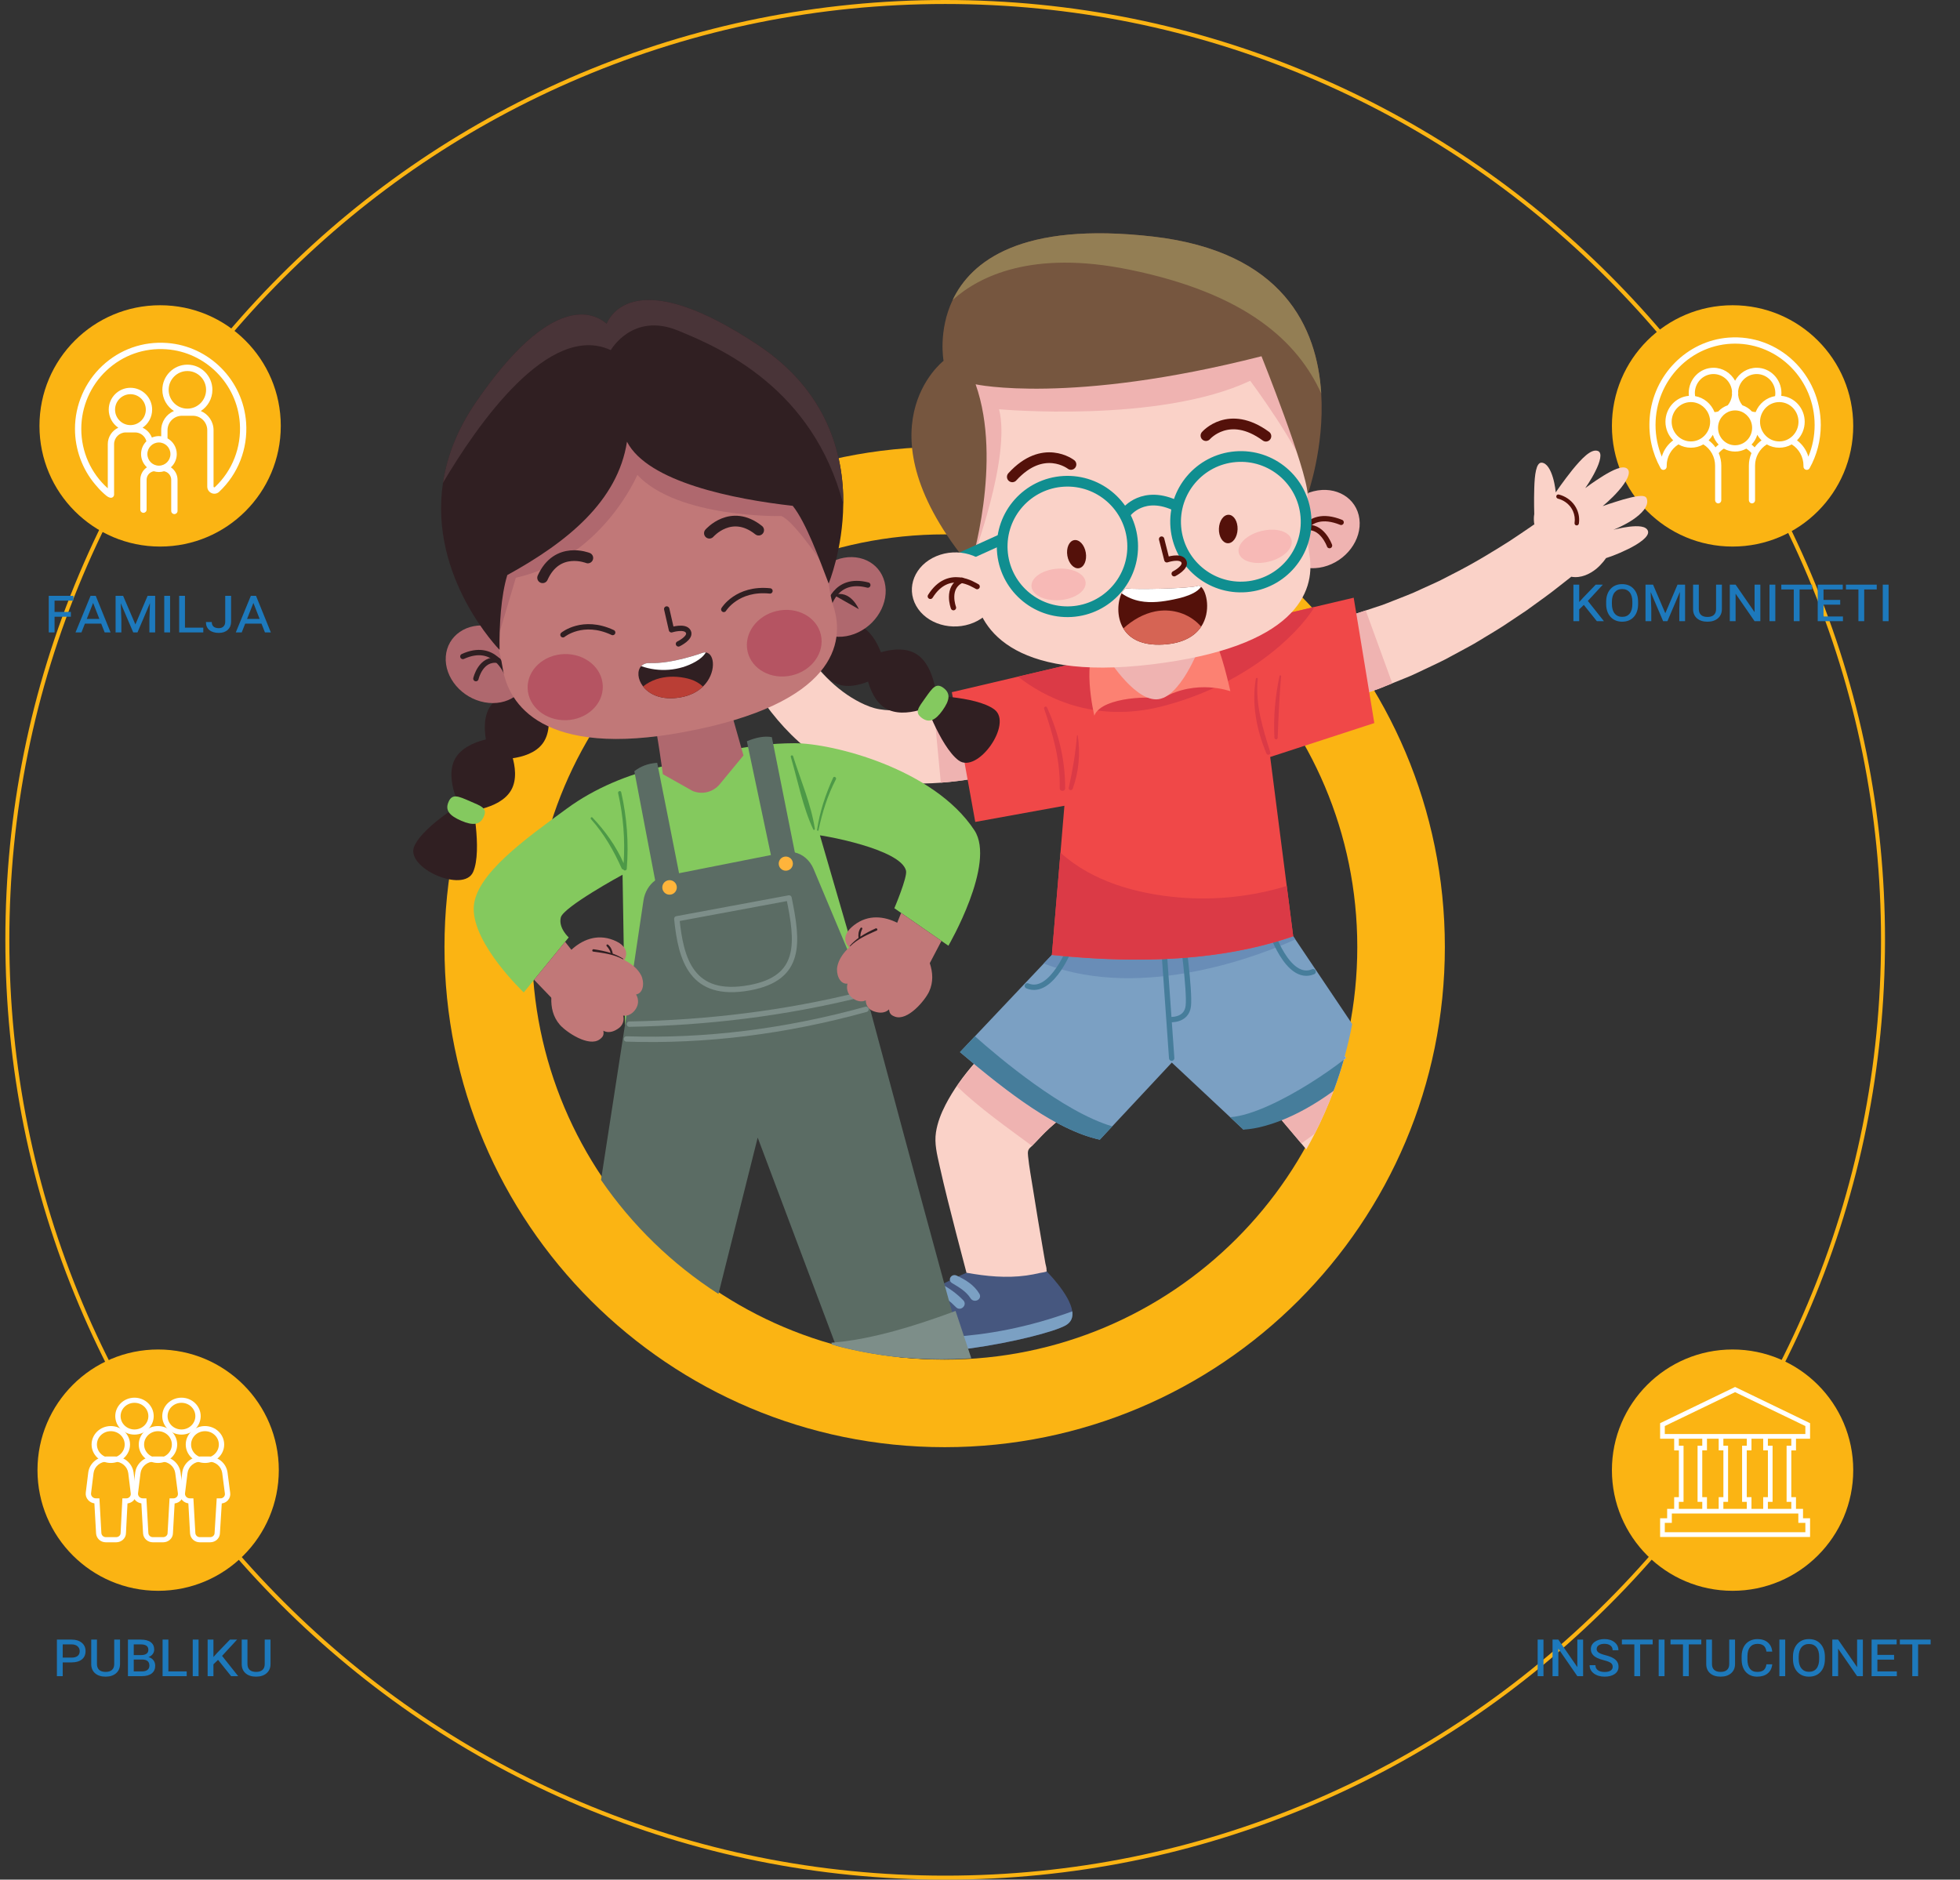 <svg xmlns="http://www.w3.org/2000/svg" width="366" height="351" viewBox="0 0 366 351" fill="none"><rect x="0" y="0" width="366" height="351" fill="#333333" stroke="none"/><path d="M176.499 351C152.806 351 129.824 346.361 108.185 337.207C87.286 328.368 68.519 315.713 52.4 299.597C36.282 283.481 23.63 264.711 14.79 243.812C5.639 222.176 1 199.191 1 175.499C1 151.806 5.639 128.824 14.79 107.185C23.63 86.286 36.285 67.519 52.4 51.4C68.516 35.282 87.286 22.63 108.185 13.79C129.824 4.639 152.806 0 176.499 0C200.191 0 223.173 4.639 244.812 13.793C265.711 22.632 284.478 35.288 300.597 51.403C316.715 67.522 329.368 86.289 338.207 107.188C347.358 128.824 351.997 151.809 351.997 175.501C351.997 199.194 347.358 222.176 338.207 243.815C329.368 264.714 316.713 283.481 300.597 299.6C284.478 315.718 265.711 328.37 244.812 337.21C223.176 346.358 200.191 351 176.499 351ZM176.499 0.745C152.907 0.745 130.021 5.367 108.477 14.478C87.668 23.279 68.978 35.88 52.929 51.929C36.88 67.978 24.279 86.668 15.478 107.477C6.367 129.023 1.745 151.907 1.745 175.499C1.745 199.09 6.367 221.977 15.478 243.52C24.279 264.33 36.88 283.019 52.929 299.068C68.978 315.117 87.668 327.718 108.477 336.519C130.021 345.633 152.907 350.252 176.499 350.252C200.09 350.252 222.977 345.63 244.52 336.519C265.33 327.718 284.019 315.117 300.068 299.068C316.117 283.019 328.718 264.33 337.519 243.52C346.633 221.977 351.252 199.09 351.252 175.499C351.252 151.907 346.633 129.021 337.519 107.477C328.718 86.668 316.117 67.978 300.068 51.929C284.019 35.88 265.33 23.279 244.52 14.478C222.977 5.367 200.09 0.745 176.499 0.745Z" fill="#FBB413"></path><path d="M176.401 83.438C124.819 83.438 83 125.257 83 176.842C83 228.427 124.819 270.243 176.401 270.243C227.986 270.243 269.805 228.427 269.805 176.842C269.805 125.257 227.986 83.438 176.401 83.438ZM176.401 253.893C133.849 253.893 99.35 219.394 99.35 176.842C99.35 134.286 133.849 99.79 176.401 99.79C218.956 99.79 253.452 134.286 253.452 176.842C253.452 219.394 218.956 253.893 176.401 253.893Z" fill="#FBB413"></path><path d="M29.9 102.063C42.344 102.063 52.431 91.975 52.431 79.531C52.431 67.088 42.344 57 29.9 57C17.456 57 7.369 67.088 7.369 79.531C7.369 91.975 17.456 102.063 29.9 102.063Z" fill="#FBB413"></path><path d="M323.531 102.063C335.975 102.063 346.063 91.975 346.063 79.531C346.063 67.088 335.975 57 323.531 57C311.088 57 301 67.088 301 79.531C301 91.975 311.088 102.063 323.531 102.063Z" fill="#FBB413"></path><path d="M29.531 297.063C41.975 297.063 52.063 286.975 52.063 274.531C52.063 262.088 41.975 252 29.531 252C17.088 252 7 262.088 7 274.531C7 286.975 17.088 297.063 29.531 297.063Z" fill="#FBB413"></path><path d="M323.531 297.063C335.975 297.063 346.063 286.975 346.063 274.531C346.063 262.088 335.975 252 323.531 252C311.088 252 301 262.088 301 274.531C301 286.975 311.088 297.063 323.531 297.063Z" fill="#FBB413"></path><g clip-path="url(#clip0_558_99)"><path d="M323.998 258.999L323.806 259.095L310.247 265.644L310 265.767V266.041V268.225V268.663H310.439H312.627V270.409V270.847H313.067H313.506V279.58H313.063H312.624V280.019V281.764H311.749H311.314V282.203V283.514H310.439H310V283.952V286.571V287.009H310.439H337.564H338.003V286.571V283.952V283.514H337.564H336.686V282.203V281.764H336.247H335.373V280.019V279.58H334.937H334.498V270.847H334.937H335.376V270.409V268.663H337.564H338.003V268.225V266.041V265.767L337.756 265.644L324.194 259.095L323.998 258.999ZM323.998 259.968L337.122 266.298V267.783H310.875V266.298L323.998 259.968ZM313.499 268.66H317.872V269.971H317.433H316.994V270.409V280.015V280.453H317.433H317.872V281.764H313.499V280.453H313.938H314.377V280.015V270.409V269.971H313.938H313.499V268.66ZM318.75 268.66H320.939V270.406V270.844H321.378H321.817V279.577H321.378H320.939V280.015V281.761H318.75V280.015V279.577H318.311H317.872V270.844H318.311H318.75V270.406V268.66ZM321.813 268.66H326.187V269.971H325.748H325.309V270.409V280.015V280.453H325.748H326.187V281.764H321.813V280.453H322.252H322.691V280.015V270.409V269.971H322.252H321.813V268.66ZM327.061 268.66H329.25V270.406V270.844H329.689H330.128V279.577H329.689H329.25V280.015V281.761H327.061V280.015V279.577H326.622H326.183V270.844H326.622H327.061V270.406V268.66ZM330.124 268.66H334.498V269.971H334.059H333.62V270.409V280.015V280.453H334.059H334.498V281.764H330.124V280.453H330.564H331.003V280.015V270.409V269.971H330.564H330.124V268.66ZM312.188 282.631H335.812V283.942V284.38H336.251H337.125V286.126H310.875V284.38H311.749H312.188V283.942V282.631Z" fill="white"></path></g><path d="M251.11 197.233L251.346 197.568C251.208 197.68 251.066 197.79 250.922 197.903C250.399 199.746 249.807 201.563 249.151 203.345C249.108 203.466 249.064 203.588 249.015 203.709V203.712C247.996 206.453 246.823 209.116 245.508 211.699C245.003 212.69 244.477 213.669 243.928 214.637L242.995 213.524L242.961 213.481L239.338 209.192L238.839 208.605L237.001 206.43L234.979 204.035L247.892 192.695L251.11 197.233Z" fill="#FAD2C8"></path><path d="M251.11 197.233L251.346 197.568C251.208 197.68 251.066 197.79 250.922 197.903C250.399 199.746 249.807 201.563 249.151 203.345C249.108 203.466 249.064 203.588 249.015 203.709V203.712C247.996 206.453 246.823 209.116 245.508 211.699C244.679 212.32 243.842 212.929 242.995 213.525L242.961 213.481L239.338 209.192L238.839 208.605L237.001 206.43L234.979 204.035L247.892 192.695L251.11 197.233Z" fill="#EFB3B1"></path><path d="M198.981 247.506C194.625 249.933 167.877 255.421 164.618 250.568C164.306 250.1 164.182 249.606 164.231 249.083C164.433 246.669 168.919 243.615 173.353 241.183C177.79 238.748 182.175 236.928 182.175 236.928L195.246 237.214C195.246 237.214 199.793 241.651 200.229 244.883C200.385 245.949 200.067 246.897 198.981 247.506Z" fill="#46577F"></path><path d="M198.981 247.506C194.625 249.933 167.877 255.421 164.618 250.568C164.306 250.1 164.182 249.606 164.231 249.083C169.691 249.982 183.336 251.059 200.232 244.88C200.385 245.949 200.067 246.897 198.981 247.506Z" fill="#7BA0C3"></path><path d="M182.869 241.57C181.889 239.947 180.306 238.965 178.628 238.196C177.672 237.757 176.831 239.031 177.796 239.612C179.084 240.389 180.402 241.128 181.231 242.431C181.889 243.462 183.51 242.63 182.869 241.57Z" fill="#7BA0C3"></path><path d="M179.859 242.792C178.637 241.556 177.282 240.542 175.734 239.762C174.717 239.248 173.824 240.689 174.85 241.27C176.199 242.038 177.418 242.968 178.501 244.089C179.376 244.99 180.74 243.685 179.859 242.792Z" fill="#7BA0C3"></path><path d="M177.077 244.511C175.846 243.237 174.304 241.778 172.614 241.2C171.976 240.981 171.487 241.824 171.964 242.304C173.177 243.526 174.619 244.459 175.809 245.727C176.615 246.582 177.894 245.357 177.077 244.511Z" fill="#7BA0C3"></path><path d="M180.474 237.668C184.157 238.332 187.903 238.702 191.63 238.188C192.508 238.066 193.38 237.902 194.241 237.697C194.426 237.653 195.342 237.555 195.463 237.382C195.489 237.344 195.42 237.2 195.423 237.156C195.463 236.787 195.272 236.29 195.212 235.923C195.067 235.085 194.923 234.248 194.778 233.407C194.117 229.568 193.476 225.726 192.869 221.878C192.56 219.905 192.179 217.915 191.979 215.928C191.945 215.578 191.898 215.162 192.014 214.821C192.135 214.457 192.511 214.18 192.69 214.007C193.819 212.912 194.83 211.707 196.003 210.644C197.303 209.463 198.661 208.334 200.082 207.297C196.246 202.207 192.404 197.088 188.868 191.785C184.134 195.872 179.474 200.687 176.568 206.291C175.731 207.909 175.049 209.648 174.775 211.456C174.457 213.539 174.98 215.575 175.427 217.597C176.381 221.89 177.478 226.148 178.573 230.406C179.194 232.829 179.827 235.253 180.474 237.668Z" fill="#FAD2C8"></path><path d="M178.668 202.848C183.004 206.987 187.912 210.434 192.713 213.984L192.733 213.958C192.733 213.958 193.036 213.594 193.606 212.984C194.172 212.375 195.035 211.514 196.003 210.644C196.959 209.772 198.005 208.906 198.791 208.282C199.585 207.655 200.079 207.297 200.079 207.297C200.079 207.297 197.199 203.478 194.391 199.601C192.985 197.666 191.595 195.716 190.564 194.249C189.53 192.781 188.868 191.785 188.868 191.785C188.868 191.785 188.68 191.946 188.357 192.227C188.045 192.501 187.609 192.891 187.097 193.37C186.072 194.324 184.746 195.624 183.478 196.987C182.207 198.345 181 199.772 180.136 200.884C179.269 201.993 178.735 202.773 178.735 202.773L178.668 202.848Z" fill="#EFB3B1"></path><path d="M149.603 117.925C149.603 117.925 150.605 115.822 151.515 113.76C152.408 111.686 153.217 109.632 152.316 109.294C151.426 108.945 150.247 109.829 149.329 110.84C148.407 111.848 147.74 112.986 147.74 112.986C147.74 112.986 147.356 110.591 146.821 108.179C146.264 105.764 145.571 103.341 144.274 103.214C143.384 103.112 143.046 104.791 143.037 106.561C143.014 108.324 143.317 110.117 143.317 110.117C143.317 110.117 142.445 108.419 141.414 106.743C140.365 105.074 139.169 103.422 138.147 103.667C137.113 103.933 137.251 105.978 137.757 107.905C138.251 109.84 139.091 111.648 139.091 111.648C139.091 111.648 137.757 110.279 136.324 108.942C134.886 107.622 133.329 106.284 132.693 106.79C131.552 107.72 132.208 109.777 133.207 111.504C134.204 113.24 135.535 114.653 135.535 114.653C135.535 114.653 134.435 113.691 133.181 112.856C131.933 112.024 130.518 111.308 129.825 112.027C129.129 112.752 130.261 114.826 131.645 116.628C133.02 118.44 134.643 119.965 134.643 119.965C134.643 119.965 134.834 121.187 135.524 122.553C136.211 123.913 137.428 125.416 139.265 125.846C141.105 126.282 143.511 125.078 145.521 123.388C147.535 121.695 149.228 119.563 149.603 117.925Z" fill="#FAD2C8"></path><path d="M147.078 113.11C145.963 112.905 144.75 113.09 143.742 113.668C143.479 113.818 143.234 113.994 143.008 114.19C142.364 114.754 141.876 115.499 141.645 116.337C141.587 116.545 141.708 116.764 141.914 116.828C142.119 116.888 142.332 116.767 142.393 116.559C142.587 115.866 142.985 115.239 143.52 114.765C143.705 114.598 143.91 114.45 144.126 114.326C144.955 113.841 145.981 113.67 146.911 113.835C147.116 113.873 147.324 113.737 147.37 113.538C147.414 113.338 147.286 113.148 147.078 113.11Z" fill="#54110A"></path><path d="M181.704 130.624C182.926 134.674 184.151 138.721 185.373 142.77C185.546 143.342 185.72 143.914 185.893 144.489C178.151 146.422 169.858 146.996 162.001 145.359C152.226 143.319 144.779 135.185 139.9 126.932C139.762 126.698 139.23 126.011 139.343 125.803C139.452 125.606 139.938 125.413 140.123 125.288C141.241 124.555 142.358 123.818 143.476 123.084C145.276 121.9 147.09 120.739 148.898 119.569C151.715 123.948 155.259 128.209 159.869 130.771C160.95 131.372 162.108 131.915 163.304 132.241C164.52 132.574 165.829 132.634 167.082 132.683C169.578 132.782 172.097 132.64 174.57 132.288C176.999 131.947 179.365 131.375 181.704 130.624Z" fill="#FAD2C8"></path><path d="M181.704 130.624L185.893 144.489C185.893 144.489 185.246 144.651 184.278 144.894C183.311 145.116 182.025 145.393 180.751 145.584C178.201 145.997 175.682 146.153 175.682 146.153L174.376 132.322C174.376 132.322 176.285 132.068 178.125 131.641C179.05 131.438 179.945 131.178 180.61 130.979C181.265 130.765 181.704 130.624 181.704 130.624Z" fill="#EFB3B1"></path><path d="M286.498 96.009C286.498 96.009 286.42 93.551 286.501 91.139C286.57 88.701 286.845 86.367 287.856 86.396C288.884 86.436 289.574 87.806 289.985 89.186C290.401 90.573 290.507 91.945 290.507 91.945C290.507 91.945 290.88 91.413 291.446 90.611C292.007 89.802 292.813 88.773 293.624 87.733C295.311 85.685 297.108 83.724 298.391 84.218C299.263 84.539 298.778 86.272 297.943 87.933C297.541 88.767 297.056 89.571 296.675 90.166C296.293 90.764 296.022 91.153 296.022 91.153C296.022 91.153 296.418 90.847 297.039 90.408C297.665 89.975 298.5 89.397 299.376 88.857C301.138 87.782 303.041 86.818 303.87 87.531C304.705 88.268 303.605 90.093 302.241 91.645C301.562 92.424 300.829 93.15 300.251 93.664C299.679 94.184 299.283 94.513 299.283 94.513C299.283 94.513 299.751 94.351 300.456 94.106C301.169 93.872 302.123 93.566 303.093 93.277C305.043 92.737 307.103 92.234 307.458 93.008C307.77 93.704 307.539 94.441 307.016 95.16C306.49 95.865 305.679 96.532 304.829 97.101C303.974 97.656 303.085 98.118 302.414 98.439C301.741 98.759 301.273 98.924 301.273 98.924C301.273 98.924 301.637 98.829 302.192 98.716C302.741 98.592 303.483 98.444 304.249 98.352C305.783 98.179 307.412 98.182 307.732 99.167C308.05 100.157 306.095 101.515 304.049 102.52C303.024 103.02 301.998 103.468 301.213 103.76C300.424 104.051 299.896 104.222 299.896 104.222C299.896 104.222 299.231 105.256 298.084 106.224C296.917 107.159 295.265 108.026 293.411 107.7C291.53 107.344 289.638 105.29 288.301 102.902C286.975 100.513 286.169 97.797 286.498 96.009Z" fill="#FAD2C8"></path><path d="M291.082 92.347C292.252 92.638 293.309 93.337 294.011 94.331C294.193 94.588 294.349 94.862 294.476 95.151C294.84 95.972 294.965 96.876 294.829 97.769C294.794 97.991 294.586 98.144 294.364 98.112C294.141 98.081 293.991 97.873 294.026 97.653C294.139 96.916 294.035 96.151 293.737 95.469C293.633 95.229 293.506 95.001 293.359 94.787C292.787 93.964 291.885 93.358 290.923 93.118C290.71 93.066 290.571 92.849 290.617 92.635C290.658 92.422 290.869 92.295 291.082 92.347Z" fill="#54110A"></path><path d="M246.941 116.264L250.809 130.855C250.809 130.855 253.123 130.084 255.44 129.309C256.017 129.116 256.592 128.919 257.135 128.737C257.675 128.556 258.158 128.336 258.582 128.171C259.423 127.83 259.986 127.602 259.986 127.602C259.986 127.602 260.561 127.368 261.569 126.961C262.072 126.756 262.681 126.507 263.38 126.221C264.077 125.93 264.833 125.546 265.671 125.156C267.332 124.344 269.322 123.492 271.321 122.356C272.332 121.811 273.375 121.244 274.435 120.67C275.501 120.106 276.521 119.436 277.569 118.818C278.606 118.18 279.666 117.573 280.666 116.917C281.66 116.256 282.639 115.603 283.586 114.973C284.06 114.658 284.525 114.346 284.979 114.043C285.421 113.722 285.854 113.41 286.276 113.107C287.116 112.498 287.911 111.92 288.644 111.388C290.112 110.325 291.27 109.361 292.111 108.722C292.94 108.072 293.413 107.7 293.413 107.7L286.504 97.91C286.504 97.91 286.053 98.242 285.239 98.785C284.424 99.328 283.28 100.134 281.873 101.047C279.043 102.838 275.244 105.192 271.275 107.185C270.284 107.685 269.314 108.225 268.323 108.682C267.332 109.132 266.356 109.577 265.414 110.008C263.548 110.915 261.725 111.55 260.197 112.171C259.429 112.469 258.733 112.766 258.1 112.986C257.464 113.194 256.91 113.376 256.456 113.526C255.546 113.826 255.026 113.997 255.026 113.997C255.026 113.997 254.527 114.161 253.776 114.41C253.397 114.525 252.967 114.693 252.49 114.817C252.014 114.941 251.505 115.071 250.997 115.204C248.969 115.736 246.941 116.264 246.941 116.264Z" fill="#FAD2C8"></path><path d="M246.941 116.264L250.809 130.855C250.809 130.855 253.123 130.084 255.44 129.309C256.017 129.116 256.592 128.919 257.135 128.738C257.675 128.556 258.158 128.336 258.582 128.171C259.423 127.83 259.986 127.602 259.986 127.602L255.029 113.997C255.029 113.997 254.53 114.161 253.779 114.41C253.4 114.525 252.97 114.693 252.493 114.817C252.017 114.941 251.508 115.071 251 115.204C248.969 115.736 246.941 116.264 246.941 116.264Z" fill="#EFB3B1"></path><path d="M252.502 191.224C252.118 193.258 251.653 195.263 251.109 197.233L251.346 197.568C251.208 197.68 251.066 197.79 250.922 197.903C250.399 199.746 249.807 201.563 249.151 203.345C246.051 205.373 242.597 207.109 238.839 208.605C236.713 209.454 234.488 210.223 232.177 210.925H232.174L218.817 198.423L207.696 210.33L205.374 212.82C205.25 212.794 205.125 212.765 204.998 212.733C204.874 212.704 204.75 212.675 204.623 212.641C203.987 212.479 203.343 212.285 202.696 212.063C202.575 212.022 202.456 211.979 202.338 211.936C202.179 211.878 202.017 211.82 201.855 211.757C201.691 211.696 201.523 211.63 201.359 211.563C200.241 211.118 199.108 210.592 197.959 209.995C197.849 209.937 197.739 209.879 197.627 209.818C197.485 209.743 197.343 209.668 197.199 209.59V209.587C196.751 209.345 196.301 209.09 195.847 208.828C195.59 208.677 195.333 208.524 195.073 208.368C194.911 208.27 194.749 208.172 194.588 208.071C193.392 207.334 192.184 206.534 190.965 205.682C190.775 205.546 190.581 205.41 190.388 205.275C188.966 204.264 187.531 203.186 186.084 202.054C185.8 201.834 185.517 201.612 185.237 201.389C184.986 201.19 184.735 200.991 184.483 200.788C184.267 200.615 184.047 200.439 183.828 200.26C183.521 200.011 183.215 199.763 182.906 199.509C182.58 199.243 182.253 198.974 181.927 198.703C181.907 198.688 181.889 198.674 181.869 198.657C181.002 197.94 180.133 197.21 179.261 196.47L182.057 193.512L194.905 179.924L196.425 178.327L199.308 178.104L217.318 176.709L221.021 176.423L237.856 175.12H237.859L241.487 174.84L241.886 175.426L252.502 191.224Z" fill="#7BA0C3"></path><path d="M241.886 175.426C236.395 177.925 213.739 187.223 194.905 179.921L196.425 178.324L241.487 174.837L241.886 175.426Z" fill="#698DB7"></path><path d="M217.185 174.84L218.794 197.599" stroke="#467D9B" stroke-miterlimit="10" stroke-linecap="round" stroke-linejoin="round"></path><path d="M218.396 190.392C218.396 190.392 221.591 190.704 221.9 187.83C222.212 184.956 220.736 174.236 220.736 174.236" stroke="#467D9B" stroke-miterlimit="10" stroke-linecap="round" stroke-linejoin="round"></path><path d="M237.204 173.381C237.204 173.381 240.398 183.48 245.211 181.458" stroke="#467D9B" stroke-miterlimit="10" stroke-linecap="round" stroke-linejoin="round"></path><path d="M200.079 176.102C200.154 176.414 196.425 186.045 191.844 184.104" stroke="#467D9B" stroke-miterlimit="10" stroke-linecap="round" stroke-linejoin="round"></path><path d="M240.28 165.446L241.485 174.837C228.535 179.312 213.266 180.08 196.422 178.324L198.028 159.227L198.762 150.466L182.115 153.487L177.741 129.257L190.105 126.351L245.474 113.335L252.782 111.614L256.633 135.023L237.189 141.358L240.28 165.446Z" fill="#F04848"></path><path d="M245.474 113.338C242.059 118.902 232.203 127.966 217.125 131.869C204.051 135.254 194.599 129.887 190.105 126.354L245.474 113.338Z" fill="#DB3A46"></path><path d="M215.926 130.598C216.333 129.985 205.761 129.907 204.348 133.639C204.348 133.639 201.645 122.302 205.478 119.814C209.311 117.327 212.324 121.213 212.324 121.213L215.926 130.598Z" fill="#FC8172"></path><path d="M217.185 130.329C217.185 130.329 218.335 118.962 219.04 118.647C219.748 118.333 225.103 117.55 226.53 119.176C227.957 120.802 229.748 129.081 229.748 129.081C229.748 129.081 223.468 126.744 217.185 130.329Z" fill="#FC8172"></path><path d="M206.408 122.166C206.408 122.166 211.478 130.656 215.926 130.598C220.375 130.54 223.988 120.788 223.988 120.788L206.408 122.166Z" fill="#EFB3B1"></path><path d="M253.848 96.902C254.356 100.802 251.349 104.811 247.132 105.857C242.914 106.902 239.087 104.589 238.579 100.689C238.07 96.789 241.077 92.78 245.295 91.734C249.512 90.689 253.34 93.002 253.848 96.902Z" fill="#EFB3B1"></path><path d="M241.938 102.09C242.215 101.553 243.408 94.712 250.434 97.54" stroke="#54110A" stroke-miterlimit="10" stroke-linecap="round" stroke-linejoin="round"></path><path d="M248.267 101.885C248.267 101.885 246.849 97.87 243.634 98.583" stroke="#54110A" stroke-miterlimit="10" stroke-linecap="round" stroke-linejoin="round"></path><path d="M244.934 79.047C242.525 58.931 223.543 44.84 203.285 48.8C186.245 52.131 174.102 67.764 175.063 85.099C175.349 90.246 176.713 95.044 178.911 99.302C180.639 102.653 181.531 106.348 181.901 110.1C182.571 116.88 188.461 127.259 214.993 124.075C241.987 120.837 245.586 110.556 244.547 103.809C243.827 99.144 243.697 94.4 244.575 89.761C245.231 86.318 245.373 82.716 244.934 79.047Z" fill="#FAD2C8"></path><path d="M181.572 104.499C181.572 104.499 188.851 85.336 186.557 76.422C186.557 76.422 216.411 79.134 233.457 71.104C233.457 71.104 242.617 83.383 244.578 89.764C244.578 89.764 246.967 62.886 237.313 59.061C227.657 55.236 186.514 57.541 183.66 61.935C180.8 66.332 174.289 95.192 181.572 104.499Z" fill="#EFB3B1"></path><path d="M244.194 92.323C243.865 87.216 235.566 66.525 235.566 66.525C199.773 75.642 182.184 71.765 182.184 71.765C187.308 86.26 181.213 105.787 181.213 105.787C159.809 79.986 176.196 67.38 176.196 67.38C176.196 67.38 175.15 61.776 177.9 56.005C181.329 48.803 190.653 41.351 215.279 44.176C239.624 46.972 245.965 61.196 246.716 73.466C247.346 83.554 244.194 92.323 244.194 92.323Z" fill="#76563F"></path><path d="M246.719 73.466C242.354 63.908 232.9 54.849 210.888 50.352C192.768 46.648 182.883 51.553 177.903 56.005C181.332 48.803 190.656 41.351 215.282 44.176C239.627 46.972 245.968 61.199 246.719 73.466Z" fill="#937E54"></path><path d="M202.754 103.19C202.999 104.638 202.43 105.943 201.48 106.105C200.53 106.267 199.559 105.224 199.313 103.777C199.068 102.33 199.637 101.024 200.587 100.862C201.538 100.7 202.505 101.743 202.754 103.19Z" fill="#54110A"></path><path d="M231.1 98.843C231.051 100.31 230.233 101.475 229.269 101.443C228.307 101.411 227.564 100.195 227.613 98.728C227.662 97.26 228.48 96.096 229.445 96.128C230.407 96.159 231.149 97.376 231.1 98.843Z" fill="#54110A"></path><path d="M225.193 81.344C225.193 81.344 229.456 76.375 236.389 81.451" stroke="#54110A" stroke-width="2" stroke-miterlimit="10" stroke-linecap="round" stroke-linejoin="round"></path><path d="M199.987 86.725C199.987 86.725 194.822 82.698 189.033 89.045" stroke="#54110A" stroke-width="2" stroke-miterlimit="10" stroke-linecap="round" stroke-linejoin="round"></path><path d="M224.3 117.022C223.15 118.747 220.981 120.142 217.22 120.361C213.133 120.604 210.877 119.206 209.767 117.349C208.424 115.124 208.722 112.253 209.45 110.797C209.747 110.179 210.131 109.818 210.495 109.879C212.055 110.141 222.414 109.896 223.644 109.405C223.855 109.321 224.078 109.39 224.291 109.584C225.337 110.482 226.181 114.191 224.3 117.022Z" fill="#54110A"></path><path d="M224.3 117.021C223.15 118.746 220.981 120.141 217.22 120.36C213.133 120.603 210.877 119.205 209.767 117.348C211.512 115.768 213.549 114.603 215.732 114.173C218.445 113.644 221.391 114.309 223.575 116.279C223.826 116.507 224.072 116.755 224.3 117.021Z" fill="#D66454"></path><path d="M224.289 109.58C223.922 110.086 223.399 110.461 222.87 110.741C221.703 111.359 220.426 111.68 219.153 111.94C217.093 112.365 214.973 112.645 212.896 112.255C211.685 112.024 210.487 111.539 209.447 110.793C209.744 110.175 210.128 109.814 210.492 109.875C212.052 110.138 222.411 109.892 223.641 109.401C223.855 109.32 224.078 109.387 224.289 109.58Z" fill="white"></path><path d="M232.71 109.577C239.418 109.024 244.408 103.138 243.855 96.43C243.303 89.723 237.417 84.733 230.709 85.285C224.001 85.838 219.012 91.724 219.564 98.432C220.117 105.139 226.002 110.129 232.71 109.577Z" stroke="#108E90" stroke-width="2" stroke-miterlimit="10"></path><path d="M200.035 114.216C206.754 113.825 211.884 108.06 211.492 101.341C211.1 94.621 205.336 89.492 198.616 89.884C191.897 90.275 186.767 96.04 187.159 102.759C187.551 109.479 193.315 114.608 200.035 114.216Z" stroke="#108E90" stroke-width="2" stroke-miterlimit="10"></path><path d="M210.296 95.674C210.296 95.674 213.485 91.37 219.866 94.571" stroke="#108E90" stroke-width="2" stroke-miterlimit="10"></path><path d="M187.164 100.648L179.113 104.297" stroke="#108E90" stroke-width="2" stroke-miterlimit="10"></path><path d="M171.077 113.127C173.007 116.553 177.816 117.963 181.82 116.273C185.824 114.583 187.502 110.438 185.572 107.012C183.643 103.586 178.833 102.177 174.83 103.866C170.826 105.553 169.148 109.701 171.077 113.127Z" fill="#FAD2C8"></path><path d="M182.464 109.534C181.918 109.271 177.123 105.929 173.726 111.357" stroke="#54110A" stroke-miterlimit="10" stroke-linecap="round" stroke-linejoin="round"></path><path d="M178.042 113.471C178.042 113.471 176.609 109.701 179.61 108.347" stroke="#54110A" stroke-miterlimit="10" stroke-linecap="round" stroke-linejoin="round"></path><path d="M241.167 100.799C241.56 102.376 239.673 104.204 236.955 104.877C234.237 105.55 231.718 104.82 231.325 103.24C230.932 101.659 232.819 99.834 235.537 99.161C238.255 98.488 240.777 99.222 241.167 100.799Z" fill="#F7B9B6"></path><path d="M202.725 108.763C202.843 110.386 200.677 111.865 197.884 112.07C195.09 112.275 192.73 111.126 192.612 109.502C192.493 107.879 194.66 106.4 197.453 106.195C200.246 105.99 202.607 107.139 202.725 108.763Z" fill="#F7B9B6"></path><path d="M216.914 100.672L217.893 104.534C217.893 104.534 220.415 103.664 221.042 104.794C221.669 105.923 219.262 107.136 219.262 107.136" stroke="#54110A" stroke-miterlimit="10" stroke-linecap="round" stroke-linejoin="round"></path><path d="M250.922 197.903C250.399 199.746 249.807 201.563 249.151 203.345C249.108 203.466 249.064 203.588 249.015 203.709V203.712C245.283 206.442 241.996 208.137 239.338 209.192C234.861 210.971 232.177 210.925 232.177 210.925H232.175L229.722 208.625C231.79 208.472 234.335 207.635 237.001 206.43C241.996 204.174 247.418 200.635 250.922 197.903Z" fill="#467D9B"></path><path d="M207.696 210.33L205.371 212.82C197.395 211.078 188.418 204.235 179.258 196.47L182.054 193.515C186.656 197.602 198.617 207.669 207.696 210.33Z" fill="#467D9B"></path><path d="M237.207 140.48C235.791 135.95 234.393 131.577 234.864 126.756C234.884 126.559 234.552 126.513 234.517 126.71C233.706 131.487 234.63 136.231 236.473 140.682C236.655 141.118 237.357 140.959 237.207 140.48Z" fill="#DB3A46"></path><path d="M238.931 126.216C238.142 129.971 237.764 133.925 237.978 137.759C238.001 138.151 238.576 138.154 238.59 137.759C238.732 133.908 238.894 130.098 239.231 126.256C239.249 126.086 238.966 126.048 238.931 126.216Z" fill="#DB3A46"></path><path d="M195.509 132.097C195.371 131.794 194.862 132.007 194.969 132.325C196.659 137.282 197.988 141.884 197.892 147.196C197.881 147.846 198.9 147.846 198.903 147.196C198.909 141.884 197.699 136.918 195.509 132.097Z" fill="#DB3A46"></path><path d="M201.255 137.351C201.24 137.265 201.116 137.294 201.11 137.372C200.83 140.67 200.307 143.848 199.582 147.074C199.472 147.557 200.148 147.733 200.316 147.277C201.463 144.125 201.766 140.644 201.255 137.351Z" fill="#DB3A46"></path><path d="M240.28 165.446C233.772 167.422 226.932 168.17 220.088 167.584C212.151 166.899 203.927 164.577 198.028 159.23L196.425 178.326C196.867 178.373 197.312 178.419 197.754 178.459C198.115 178.494 198.479 178.529 198.84 178.563C198.895 178.569 198.95 178.572 199.004 178.578C199.028 178.581 199.054 178.581 199.077 178.584C199.1 178.586 199.12 178.586 199.143 178.589C199.253 178.598 199.363 178.61 199.472 178.618C199.773 178.644 200.07 178.67 200.371 178.693C200.509 178.705 200.648 178.714 200.787 178.725C201.353 178.771 201.919 178.812 202.482 178.852C202.95 178.884 203.415 178.913 203.88 178.942C204.406 178.974 204.932 179.002 205.455 179.028C205.51 179.031 205.564 179.034 205.619 179.037C205.894 179.049 206.168 179.06 206.44 179.072C207.306 179.109 208.164 179.138 209.019 179.158C209.458 179.17 209.895 179.179 210.328 179.184H210.365C210.559 179.187 210.755 179.19 210.949 179.193C211.379 179.196 211.807 179.199 212.231 179.199H212.246C212.647 179.199 213.049 179.196 213.448 179.193C213.534 179.193 213.621 179.19 213.708 179.19C214.1 179.184 214.49 179.179 214.88 179.17C215.316 179.161 215.753 179.15 216.189 179.135H216.2C216.631 179.121 217.058 179.104 217.486 179.086C217.809 179.072 218.13 179.057 218.451 179.04C218.763 179.026 219.072 179.008 219.381 178.988C219.537 178.979 219.69 178.968 219.843 178.959C219.999 178.95 220.152 178.939 220.305 178.927C220.372 178.924 220.435 178.919 220.502 178.913C220.773 178.896 221.042 178.872 221.31 178.852C221.683 178.823 222.053 178.792 222.423 178.757C222.59 178.742 222.76 178.728 222.928 178.711C223.101 178.696 223.275 178.679 223.448 178.659C223.517 178.653 223.584 178.644 223.653 178.638C223.922 178.612 224.193 178.584 224.462 178.552C224.575 178.54 224.687 178.529 224.803 178.514C225.473 178.436 226.137 178.352 226.799 178.263C227.212 178.208 227.625 178.147 228.035 178.084C228.145 178.067 228.255 178.052 228.362 178.035C228.466 178.02 228.57 178.003 228.674 177.989C228.676 177.986 228.682 177.986 228.685 177.986C228.728 177.98 228.775 177.971 228.818 177.965C228.91 177.948 229 177.934 229.089 177.919C229.355 177.876 229.618 177.833 229.878 177.786C229.939 177.778 229.999 177.766 230.06 177.755C230.392 177.697 230.722 177.636 231.051 177.575C231.819 177.431 232.579 177.278 233.333 177.113C233.388 177.102 233.44 177.09 233.495 177.076C233.7 177.035 233.905 176.989 234.11 176.94C234.121 176.937 234.136 176.934 234.147 176.931C234.393 176.876 234.636 176.819 234.878 176.761C235.092 176.709 235.303 176.657 235.514 176.605C235.566 176.593 235.618 176.579 235.67 176.567C235.93 176.501 236.19 176.434 236.447 176.365C237.033 176.212 237.614 176.053 238.192 175.886C238.246 175.868 238.301 175.854 238.356 175.836C238.547 175.782 238.737 175.724 238.928 175.666C238.98 175.649 239.032 175.634 239.084 175.617C239.353 175.536 239.619 175.455 239.881 175.371C240.147 175.288 240.41 175.201 240.673 175.114C240.944 175.025 241.216 174.932 241.487 174.84L240.28 165.446Z" fill="#DB3A46"></path><path d="M177.099 176.602L167.007 169.6C167.007 169.6 169.473 163.794 169.187 162.595C168.2 158.487 153.447 155.974 153.109 155.992L161.717 185.589L116.713 191.354L116.253 163.349C116.066 163.43 105.204 169.38 104.725 171.313C104.225 173.283 106.201 175.051 106.201 175.051L97.804 185.326C97.804 185.326 88.294 176.356 88.459 169.551C88.606 163.389 98.136 156.642 105.872 150.977C111.123 147.132 117.247 144.66 123.576 143.143L135.327 140.332C139.631 139.304 143.999 138.804 148.369 138.787C155.279 138.761 174.358 143.461 181.964 155.064C186.031 161.272 177.099 176.602 177.099 176.602Z" fill="#84C95E"></path><path d="M148.098 141.211C148.011 140.939 147.586 141.052 147.667 141.329C148.973 145.749 149.897 150.731 151.87 154.897C151.954 155.076 152.188 154.937 152.162 154.773C151.48 150.232 149.473 145.593 148.098 141.211Z" fill="#4D9947"></path><path d="M155.576 145.226C154.158 148.34 153.069 151.575 152.575 154.966C152.549 155.14 152.806 155.22 152.844 155.041C153.537 151.716 154.525 148.553 156.093 145.529C156.272 145.182 155.735 144.879 155.576 145.226Z" fill="#4D9947"></path><path d="M116.002 147.938C115.915 147.563 115.341 147.722 115.424 148.097C116.401 152.439 116.739 156.789 116.456 161.206C115.063 158.04 113.009 155.166 110.635 152.667C110.456 152.476 110.179 152.759 110.349 152.953C112.819 155.738 114.584 158.802 116.094 162.179C116.152 162.312 116.274 162.358 116.398 162.352C116.482 162.65 117.01 162.615 117.039 162.24C117.423 157.41 117.077 152.661 116.002 147.938Z" fill="#4D9947"></path><path d="M177.81 253.812C177.14 253.829 176.473 253.838 175.799 253.838C173.512 253.838 171.247 253.737 169.008 253.541C168.373 253.489 167.737 253.425 167.108 253.356L170.782 253.275C170.785 253.275 170.788 253.275 170.788 253.275C170.791 253.275 170.791 253.275 170.793 253.275L176.296 253.154C176.296 253.154 176.868 253.393 177.81 253.812Z" fill="#301F22"></path><path d="M122.21 135.159C122.629 136.057 123.781 144.57 123.781 144.57L129.327 147.698C131.112 148.444 133.175 147.932 134.406 146.439L138.831 141.069L136.023 131.173L122.21 135.159Z" fill="#AF686E"></path><path d="M101.336 138.833C98.708 142.398 91.749 141.731 91.749 141.731C91.749 141.731 89.051 135.28 91.68 131.716C94.308 128.151 101.267 128.818 101.267 128.818C101.267 128.818 103.965 135.269 101.336 138.833Z" fill="#301F22"></path><path d="M95.478 147.499C93.326 151.37 86.339 151.595 86.339 151.595C86.339 151.595 82.841 145.541 84.996 141.67C87.147 137.799 94.135 137.574 94.135 137.574C94.135 137.574 97.63 143.625 95.478 147.499Z" fill="#301F22"></path><path d="M88.355 162.82C86.581 166.879 75.587 162.078 77.361 158.019C79.135 153.961 88.031 148.923 88.031 148.923C88.031 148.923 90.129 158.762 88.355 162.82Z" fill="#301F22"></path><path d="M90.342 152.491C89.652 154.088 88.286 154.198 86.125 153.262C83.961 152.326 83.066 151.335 83.756 149.741C84.447 148.143 85.594 148.678 87.757 149.616C89.918 150.552 91.036 150.896 90.342 152.491Z" fill="#84C95F"></path><path d="M156.073 127.625C160.059 129.419 165.499 125.453 165.499 125.453C165.499 125.453 164.473 118.575 160.487 116.781C156.501 114.988 151.061 118.954 151.061 118.954C151.061 118.954 152.087 125.829 156.073 127.625Z" fill="#301F22"></path><path d="M165.322 132.244C169.069 134.535 174.985 131.323 174.985 131.323C174.985 131.323 174.823 124.399 171.077 122.108C167.33 119.817 161.414 123.03 161.414 123.03C161.414 123.03 161.576 129.954 165.322 132.244Z" fill="#301F22"></path><path d="M178.991 141.988C182.518 144.625 189.214 135.127 185.687 132.49C182.16 129.852 172.223 129.844 172.223 129.844C172.223 129.844 175.464 139.35 178.991 141.988Z" fill="#301F22"></path><path d="M172.111 134.047C173.492 135.087 174.682 134.518 176.005 132.657C177.325 130.797 177.57 129.506 176.189 128.466C174.809 127.426 174.127 128.446 172.804 130.306C171.484 132.169 170.73 133.007 172.111 134.047Z" fill="#84C95F"></path><path d="M83.245 122.599C82.968 126.522 86.203 130.349 90.472 131.147C94.742 131.944 98.43 129.411 98.708 125.488C98.985 121.565 95.75 117.738 91.481 116.94C87.211 116.143 83.525 118.676 83.245 122.599Z" fill="#AF686E"></path><path d="M94.727 125.881C94.418 125.361 92.257 119.927 86.431 122.588" stroke="#301F22" stroke-miterlimit="10" stroke-linecap="round" stroke-linejoin="round"></path><path d="M88.869 126.727C88.869 126.727 89.753 122.793 93.003 123.316" stroke="#301F22" stroke-miterlimit="10" stroke-linecap="round" stroke-linejoin="round"></path><path d="M165.19 108.714C166.143 112.529 163.618 116.857 159.551 118.382C155.484 119.907 151.414 118.05 150.46 114.234C149.507 110.418 152.032 106.091 156.099 104.565C160.166 103.04 164.236 104.898 165.19 108.714Z" fill="#AF686E"></path><path d="M154.45 113.93C154.663 113.364 155.851 107.642 162.05 109.251" stroke="#301F22" stroke-miterlimit="10" stroke-linecap="round" stroke-linejoin="round"></path><path d="M160.366 113.751C160.366 113.751 158.814 110.028 155.703 111.108L160.366 113.751Z" fill="#301F22"></path><path d="M154.759 89.796C151.041 69.882 131.182 57.056 111.227 62.331C94.441 66.768 83.34 83.158 85.435 100.394C86.061 105.562 87.76 110.302 90.273 114.436C92.182 117.579 93.303 121.123 93.867 124.757C94.909 131.479 101.371 141.624 127.822 136.684C156.165 131.389 157.734 119.907 155.677 113.364C154.505 109.632 154.302 105.654 154.923 101.789C155.542 97.919 155.518 93.875 154.759 89.796Z" fill="#C17878"></path><path d="M131.263 128.206C130.298 129.142 128.923 129.899 127.071 130.225C123.547 130.835 121.231 129.679 120.084 128.183C119.044 126.84 118.943 125.234 119.734 124.39C120.09 124.006 120.641 123.781 121.369 123.809C125.474 123.983 131.066 121.943 131.066 121.943C131.335 121.842 131.58 121.813 131.8 121.842C133.522 122.03 133.805 125.736 131.263 128.206Z" fill="#301F22"></path><path d="M131.8 121.842C131.373 122.553 130.645 123.128 129.905 123.549C126.86 125.3 123.042 125.569 119.737 124.393C120.092 124.009 120.644 123.783 121.372 123.812C125.477 123.986 131.069 121.946 131.069 121.946C131.335 121.842 131.583 121.813 131.8 121.842Z" fill="white"></path><path d="M131.263 128.206C130.298 129.142 128.923 129.899 127.071 130.225C123.547 130.835 121.231 129.679 120.084 128.183C120.832 127.588 121.69 127.129 122.591 126.831C124.246 126.285 126.049 126.242 127.77 126.568C128.605 126.721 129.434 126.967 130.174 127.397C130.572 127.625 130.936 127.894 131.263 128.206Z" fill="#BA3E35"></path><path d="M154.591 106.712C154.591 106.712 148.447 97.384 145.925 96.373C145.925 96.373 126.574 96.798 119.015 88.684C119.015 88.684 112.463 104.274 96.325 107.89L93 119.052C93 119.052 78.057 80.584 112.998 76.627C147.945 72.666 153.699 91.803 154.591 106.712Z" fill="#AF686E"></path><path d="M109.766 104.193C109.766 104.193 104.029 101.87 101.325 107.89" stroke="#301F22" stroke-width="2" stroke-miterlimit="10" stroke-linecap="round" stroke-linejoin="round"></path><path d="M132.47 99.568C132.47 99.568 136.511 94.883 141.667 98.999" stroke="#301F22" stroke-width="2" stroke-miterlimit="10" stroke-linecap="round" stroke-linejoin="round"></path><path d="M124.497 113.722L125.384 117.608C125.384 117.608 127.926 116.799 128.527 117.943C129.128 119.087 126.693 120.242 126.693 120.242" stroke="#301F22" stroke-miterlimit="10" stroke-linecap="round" stroke-linejoin="round"></path><path d="M135.154 113.803C135.154 113.803 137.635 109.713 143.779 110.348" stroke="#301F22" stroke-miterlimit="10" stroke-linecap="round" stroke-linejoin="round"></path><path d="M105.126 118.535C105.126 118.535 108.818 115.49 114.408 118.116" stroke="#301F22" stroke-miterlimit="10" stroke-linecap="round" stroke-linejoin="round"></path><path d="M153.286 118.535C154.051 121.86 151.61 125.26 147.832 126.129C144.054 126.999 140.371 125.008 139.605 121.686C138.84 118.362 141.28 114.962 145.059 114.092C148.84 113.22 152.52 115.21 153.286 118.535Z" fill="#B55462"></path><path d="M112.562 128.099C112.666 131.508 109.61 134.367 105.733 134.486C101.859 134.604 98.633 131.935 98.529 128.527C98.425 125.118 101.481 122.258 105.357 122.14C109.231 122.021 112.458 124.691 112.562 128.099Z" fill="#B55462"></path><path d="M157.468 94.14C157.387 102.595 154.739 108.965 154.739 108.965C153.069 104.606 150.527 97.555 148.028 94.458C137.075 93.225 120.979 90.041 117.08 82.488C115.352 93.586 105.987 101.192 94.73 107.388C93.569 111.195 93.211 116.686 93.286 121.354C93.286 121.354 80.067 107.916 82.716 90.171C83.436 85.399 85.296 80.315 88.869 75.107C103.113 54.326 111.016 58.46 113.267 60.436C114.422 57.885 119.971 50.072 141.552 64.422C154.548 73.068 157.558 84.865 157.468 94.14Z" fill="#301F22"></path><path d="M157.468 94.14C151.795 72.51 134.616 64.986 126.554 61.71C118.085 58.267 114.055 65.384 114.055 65.384C102.527 60.037 89.184 79.221 82.713 90.174C83.433 85.402 85.293 80.318 88.866 75.11C103.11 54.329 111.013 58.463 113.264 60.439C114.419 57.888 119.968 50.074 141.549 64.425C154.548 73.068 157.558 84.865 157.468 94.14Z" fill="#493438"></path><path d="M176.236 252.252C176.233 252.252 176.23 252.255 176.227 252.255C174.716 252.613 172.81 252.957 170.793 253.275C170.791 253.275 170.791 253.275 170.788 253.275C170.788 253.275 170.785 253.275 170.782 253.275C170.198 253.367 169.603 253.457 169.008 253.541C168.373 253.489 167.737 253.425 167.108 253.356H167.099C163.347 252.931 159.675 252.241 156.105 251.296L155.871 250.678L141.488 212.433L134.16 241.628C125.508 236.062 118.044 228.811 112.232 220.339L116.71 191.354L116.961 189.656L118.333 180.427L120.159 168.156C120.393 166.584 121.204 165.241 122.345 164.406C122.9 163.996 123.533 163.71 124.214 163.577L126.805 163.063L143.958 159.669L146.546 159.155C147.185 159.028 147.82 159.042 148.427 159.187C149.909 159.527 151.214 160.622 151.902 162.222L158.216 177.258L161.715 185.589C161.715 185.589 161.998 186.646 162.492 188.495C164.84 197.25 171.949 223.736 176.192 239.204C176.354 239.794 176.513 240.369 176.666 240.926C176.984 242.076 177.278 243.15 177.553 244.135V244.138C177.64 244.447 177.723 244.745 177.801 245.034C178.341 246.96 178.772 248.483 179.064 249.473C179.266 250.158 179.402 250.591 179.459 250.727C179.67 251.233 178.339 251.755 176.236 252.252Z" fill="#5B6C64"></path><path d="M139.466 138.426L144.735 163.349L149.109 162.598L144.129 137.649C142.716 137.392 141.142 137.721 139.466 138.426Z" fill="#5B6C64"></path><path d="M148.06 161.272C148.06 162.003 147.468 162.595 146.737 162.595C146.006 162.595 145.414 162.003 145.414 161.272C145.414 160.541 146.006 159.949 146.737 159.949C147.468 159.949 148.06 160.541 148.06 161.272Z" fill="#FFB43B"></path><path d="M127.484 166.683C127.484 166.307 122.721 142.447 122.721 142.447C120.988 142.56 119.593 143.12 118.454 144.013L122.969 167.685L127.484 166.683Z" fill="#5B6C64"></path><path d="M126.384 165.715C126.384 166.463 125.777 167.07 125.029 167.07C124.281 167.07 123.674 166.463 123.674 165.715C123.674 164.967 124.281 164.36 125.029 164.36C125.777 164.36 126.384 164.967 126.384 165.715Z" fill="#FFB43B"></path><path d="M117.527 191.247C132.161 190.987 146.584 189.225 160.756 185.713" stroke="#7D8E89" stroke-miterlimit="10" stroke-linecap="round" stroke-linejoin="round"></path><path d="M116.981 194.015C131.797 194.497 146.708 192.625 161.712 188.48" stroke="#7D8E89" stroke-miterlimit="10" stroke-linecap="round" stroke-linejoin="round"></path><path d="M126.384 171.576L147.338 167.685C149.019 175.926 149.822 182.645 139.983 184.448C129.073 186.447 127.143 179.124 126.384 171.576Z" stroke="#7D8E89" stroke-miterlimit="10" stroke-linecap="round" stroke-linejoin="round"></path><path d="M181.375 253.642C180.193 253.723 179.009 253.783 177.813 253.812H177.81C177.14 253.829 176.473 253.838 175.8 253.838C173.512 253.838 171.247 253.737 169.008 253.541C168.373 253.489 167.737 253.425 167.108 253.356H167.099C163.347 252.931 159.675 252.241 156.105 251.296C155.859 251.233 155.614 251.166 155.368 251.1L155.247 250.727C155.455 250.713 155.663 250.695 155.871 250.678C158.211 250.473 160.666 250.066 163.225 249.491C163.575 249.413 163.93 249.332 164.285 249.245C167.763 248.419 171.415 247.298 175.187 245.975C175.511 245.863 175.834 245.747 176.161 245.632C176.707 245.438 177.253 245.239 177.801 245.034C178.012 244.959 178.226 244.878 178.437 244.8L179.962 249.384L180.736 251.718L181.375 253.642Z" fill="#7D8E89"></path><path d="M173.624 179.86V179.857C173.11 178.298 172.232 176.801 171.363 175.432C170.822 174.583 169.387 173.231 167.535 172.31C165.19 171.143 162.177 170.666 159.473 172.766C158.967 173.159 158.589 173.549 158.323 173.927C157.549 175.028 157.737 176.056 158.563 176.911C158.445 177.024 158.329 177.139 158.216 177.258C157.327 178.182 156.613 179.236 156.356 180.479C156.088 181.802 156.74 183.844 158.254 183.685C158.118 184.211 158.13 184.774 158.355 185.317C158.45 185.545 158.589 185.765 158.762 185.967C158.817 186.03 158.875 186.094 158.936 186.152C159.649 186.857 160.756 187.247 161.651 186.808C161.663 186.802 161.663 186.79 161.671 186.784C161.665 187.449 161.972 188.087 162.492 188.494C162.665 188.63 162.861 188.74 163.075 188.818C163.864 189.104 165.06 189.387 166.013 188.492C166.091 189.205 166.316 189.555 167.102 189.843C169.491 190.73 172.749 186.793 173.503 185.155C174.318 183.382 174.193 181.585 173.624 179.86Z" fill="#C17878"></path><path d="M163.506 173.373C162.518 173.826 161.55 174.314 160.66 174.912C160.649 174.407 160.787 173.956 161.007 173.494C161.111 173.28 160.828 173.098 160.689 173.3C160.317 173.838 160.23 174.516 160.311 175.152C159.73 175.574 159.19 176.047 158.708 176.605C158.661 176.657 158.734 176.738 158.786 176.686C160.187 175.308 161.949 174.554 163.719 173.765C163.979 173.647 163.766 173.251 163.506 173.373Z" fill="#301F22"></path><path d="M167.307 172.879L168.272 170.481L175.802 175.704L172.917 181.207L167.307 172.879Z" fill="#C17878"></path><path d="M119.708 182.096C119.364 181.443 118.891 180.895 118.333 180.427C117.813 179.985 117.218 179.609 116.594 179.286C117.051 178.422 117.062 177.57 116.473 176.824L116.47 176.822C116.097 176.345 115.476 175.915 114.569 175.556C111.383 174.291 108.622 175.588 106.695 177.362C105.173 178.76 104.17 180.458 103.89 181.423C103.437 182.98 103.009 184.667 102.951 186.308C102.882 188.122 103.263 189.881 104.54 191.36C105.721 192.723 109.947 195.598 111.993 194.081C112.666 193.584 112.787 193.189 112.663 192.478C113.827 193.073 114.899 192.469 115.575 191.975C116.32 191.432 116.612 190.476 116.357 189.633C116.369 189.635 116.372 189.647 116.386 189.65C116.484 189.667 116.583 189.676 116.681 189.676C116.773 189.679 116.869 189.67 116.961 189.656C118.062 189.497 119.012 188.367 119.133 187.299C119.2 186.715 119.055 186.169 118.775 185.704C120.277 185.435 120.335 183.289 119.708 182.096Z" fill="#C17878"></path><path d="M110.863 177.261C111.938 177.42 113.004 177.622 114.023 177.948C113.896 177.46 113.636 177.064 113.295 176.683C113.137 176.507 113.359 176.255 113.547 176.409C114.055 176.822 114.327 177.448 114.425 178.081C115.098 178.324 115.751 178.63 116.369 179.031C116.427 179.069 116.38 179.164 116.317 179.13C114.59 178.197 112.686 177.963 110.768 177.7C110.485 177.656 110.58 177.217 110.863 177.261Z" fill="#301F22"></path><path d="M107.073 177.844L105.528 175.868L99.728 182.96L104.006 187.403L107.073 177.844Z" fill="#C17878"></path><path d="M11.709 310.434V313H10.625V306.174H13.361C14.158 306.174 14.793 306.369 15.266 306.76C15.738 307.146 15.975 307.668 15.975 308.324C15.975 308.988 15.746 309.506 15.289 309.877C14.832 310.248 14.185 310.434 13.35 310.434H11.709ZM11.709 309.543H13.361C13.846 309.543 14.221 309.439 14.486 309.232C14.752 309.025 14.885 308.727 14.885 308.336C14.885 307.961 14.752 307.658 14.486 307.428C14.221 307.193 13.855 307.074 13.391 307.07H11.709V309.543ZM22.414 306.174V310.744C22.414 311.455 22.17 312.025 21.682 312.455C21.193 312.881 20.541 313.094 19.725 313.094C18.904 313.094 18.254 312.889 17.773 312.479C17.293 312.064 17.047 311.502 17.035 310.791V306.174H18.107V310.744C18.107 311.217 18.246 311.58 18.523 311.834C18.805 312.084 19.205 312.209 19.725 312.209C20.236 312.209 20.631 312.086 20.908 311.84C21.189 311.59 21.33 311.225 21.33 310.744V306.174H22.414ZM23.891 313V306.174H26.27C27.086 306.174 27.711 306.334 28.145 306.654C28.578 306.971 28.795 307.432 28.795 308.037C28.795 308.354 28.701 308.635 28.514 308.881C28.33 309.127 28.066 309.314 27.723 309.443C28.109 309.537 28.416 309.73 28.643 310.023C28.869 310.312 28.982 310.654 28.982 311.049C28.982 311.666 28.77 312.145 28.344 312.484C27.918 312.824 27.312 312.996 26.527 313H23.891ZM24.975 309.895V312.115H26.51C26.959 312.115 27.303 312.02 27.541 311.828C27.779 311.637 27.898 311.375 27.898 311.043C27.898 310.277 27.439 309.895 26.521 309.895H24.975ZM24.975 309.068H26.346C26.768 309.068 27.1 308.986 27.342 308.822C27.584 308.654 27.705 308.408 27.705 308.084C27.705 307.428 27.258 307.09 26.363 307.07H24.975V309.068ZM31.443 312.115H34.865V313H30.359V306.174H31.443V312.115ZM37.08 313H35.99V306.174H37.08V313ZM40.719 309.959L39.857 310.791V313H38.773V306.174H39.857V309.426L40.619 308.582L42.945 306.174H44.275L41.469 309.215L44.475 313H43.156L40.719 309.959ZM50.516 306.174V310.744C50.516 311.455 50.272 312.025 49.783 312.455C49.295 312.881 48.643 313.094 47.826 313.094C47.006 313.094 46.355 312.889 45.875 312.479C45.395 312.064 45.148 311.502 45.137 310.791V306.174H46.209V310.744C46.209 311.217 46.348 311.58 46.625 311.834C46.906 312.084 47.307 312.209 47.826 312.209C48.338 312.209 48.732 312.086 49.01 311.84C49.291 311.59 49.432 311.225 49.432 310.744V306.174H50.516Z" fill="#1D79BC"></path><path d="M288.221 313H287.131V306.174H288.221V313ZM295.621 313H294.543L290.998 307.867V313H289.914V306.174H290.998L294.543 311.312V306.174H295.621V313ZM301.146 311.254C301.146 310.941 301.027 310.699 300.789 310.527C300.555 310.355 300.15 310.197 299.576 310.053C299.002 309.908 298.547 309.752 298.211 309.584C297.449 309.201 297.068 308.66 297.068 307.961C297.068 307.402 297.305 306.949 297.777 306.602C298.254 306.254 298.865 306.08 299.611 306.08C300.377 306.08 301.002 306.275 301.486 306.666C301.975 307.057 302.219 307.557 302.219 308.166H301.135C301.135 307.783 300.996 307.488 300.719 307.281C300.445 307.07 300.072 306.965 299.6 306.965C299.158 306.965 298.807 307.053 298.545 307.229C298.283 307.4 298.152 307.643 298.152 307.955C298.152 308.209 298.271 308.422 298.51 308.594C298.752 308.766 299.178 308.93 299.787 309.086C300.396 309.242 300.873 309.42 301.217 309.619C301.561 309.814 301.816 310.045 301.984 310.311C302.152 310.576 302.236 310.887 302.236 311.242C302.236 311.816 301.998 312.27 301.521 312.602C301.049 312.93 300.424 313.094 299.646 313.094C298.838 313.094 298.166 312.896 297.631 312.502C297.1 312.104 296.834 311.588 296.834 310.955H297.924C297.924 311.354 298.074 311.664 298.375 311.887C298.676 312.109 299.1 312.221 299.646 312.221C300.139 312.221 300.512 312.133 300.766 311.957C301.02 311.777 301.146 311.543 301.146 311.254ZM308.611 307.07H306.273V313H305.189V307.07H302.863V306.174H308.611V307.07ZM310.826 313H309.736V306.174H310.826V313ZM317.693 307.07H315.355V313H314.271V307.07H311.945V306.174H317.693V307.07ZM323.992 306.174V310.744C323.992 311.455 323.748 312.025 323.26 312.455C322.771 312.881 322.119 313.094 321.303 313.094C320.482 313.094 319.832 312.889 319.352 312.479C318.871 312.064 318.625 311.502 318.613 310.791V306.174H319.686V310.744C319.686 311.217 319.824 311.58 320.102 311.834C320.383 312.084 320.783 312.209 321.303 312.209C321.814 312.209 322.209 312.086 322.486 311.84C322.768 311.59 322.908 311.225 322.908 310.744V306.174H323.992ZM330.941 310.791C330.863 311.521 330.578 312.088 330.086 312.49C329.594 312.893 328.939 313.094 328.123 313.094C327.248 313.094 326.545 312.807 326.014 312.232C325.486 311.654 325.223 310.859 325.223 309.848V309.297C325.223 308.656 325.342 308.094 325.58 307.609C325.822 307.121 326.168 306.744 326.617 306.479C327.07 306.213 327.594 306.08 328.188 306.08C328.984 306.08 329.623 306.287 330.104 306.701C330.588 307.111 330.867 307.682 330.941 308.412H329.857C329.787 307.904 329.613 307.537 329.336 307.311C329.062 307.084 328.68 306.971 328.188 306.971C327.59 306.971 327.127 307.17 326.799 307.568C326.475 307.963 326.311 308.529 326.307 309.268V309.889C326.307 310.627 326.461 311.199 326.77 311.605C327.082 312.008 327.533 312.209 328.123 312.209C328.65 312.209 329.051 312.102 329.324 311.887C329.602 311.668 329.779 311.303 329.857 310.791H330.941ZM333.361 313H332.271V306.174H333.361V313ZM340.773 309.789C340.773 310.809 340.504 311.615 339.965 312.209C339.426 312.799 338.703 313.094 337.797 313.094C336.902 313.094 336.18 312.795 335.629 312.197C335.082 311.6 334.809 310.787 334.809 309.76V309.396C334.809 308.389 335.08 307.584 335.623 306.982C336.17 306.381 336.891 306.08 337.785 306.08C338.695 306.08 339.418 306.377 339.953 306.971C340.492 307.564 340.766 308.359 340.773 309.355V309.789ZM339.701 309.385C339.701 308.611 339.533 308.02 339.197 307.609C338.861 307.199 338.391 306.994 337.785 306.994C337.199 306.994 336.734 307.203 336.391 307.621C336.051 308.039 335.881 308.633 335.881 309.402V309.789C335.881 310.551 336.053 311.143 336.396 311.564C336.74 311.982 337.207 312.191 337.797 312.191C338.406 312.191 338.875 311.986 339.203 311.576C339.535 311.162 339.701 310.566 339.701 309.789V309.385ZM347.863 313H346.785L343.24 307.867V313H342.156V306.174H343.24L346.785 311.312V306.174H347.863V313ZM353.693 309.918H350.576V312.115H354.203V313H349.492V306.174H354.168V307.07H350.576V309.027H353.693V309.918ZM360.514 307.07H358.176V313H357.092V307.07H354.766V306.174H360.514V307.07Z" fill="#1D79BC"></path><path d="M13.234 115.17H10.188V118.094H9.104V111.267H13.703V112.164H10.188V114.273H13.234V115.17ZM18.9 116.459H15.854L15.209 118.094H14.102L16.908 111.267H17.881L20.646 118.094H19.545L18.9 116.459ZM16.205 115.574H18.555L17.389 112.592L16.205 115.574ZM22.99 111.267L25.281 116.605L27.561 111.267H28.973V118.094H27.895V115.744L28.006 112.621L25.674 118.094H24.877L22.551 112.644L22.662 115.744V118.094H21.584V111.267H22.99ZM31.762 118.094H30.672V111.267H31.762V118.094ZM34.539 117.209H37.961V118.094H33.455V111.267H34.539V117.209ZM42.057 111.267H43.152V116.113C43.152 116.726 42.945 117.226 42.531 117.613C42.117 117.996 41.565 118.187 40.873 118.187C40.115 118.187 39.522 118.01 39.092 117.654C38.666 117.295 38.453 116.795 38.453 116.154H39.543C39.543 116.521 39.652 116.804 39.871 117.004C40.094 117.203 40.428 117.302 40.873 117.302C41.232 117.302 41.52 117.197 41.734 116.986C41.949 116.771 42.057 116.478 42.057 116.107V111.267ZM48.83 116.459H45.783L45.139 118.094H44.031L46.838 111.267H47.81L50.576 118.094H49.475L48.83 116.459ZM46.135 115.574H48.484L47.318 112.592L46.135 115.574Z" fill="#1D79BC"></path><g clip-path="url(#clip1_558_99)"><path d="M31.166 64.043C26.67 63.723 22.383 65.237 19.097 68.313C15.857 71.346 14 75.634 14 80.082C14 83.872 15.344 87.591 17.788 90.478C18.223 90.994 18.669 91.502 19.168 91.957C19.543 92.302 20.165 92.953 20.713 92.953C21.039 92.953 21.304 92.686 21.304 92.359V82.944C21.304 81.735 22.284 80.75 23.486 80.75H25.23C26.238 80.75 27.098 81.447 27.338 82.404C26.723 83.012 26.341 83.854 26.341 84.789C26.341 85.76 26.755 86.631 27.413 87.243V87.278C26.656 87.797 26.196 88.651 26.196 89.586V95.168C26.196 95.495 26.461 95.762 26.787 95.762C27.112 95.762 27.377 95.495 27.377 95.168V95.125V89.589C27.377 88.978 27.717 88.423 28.269 88.146C28.414 88.071 28.566 88.029 28.721 88C29.022 88.089 29.344 88.142 29.673 88.142C30.005 88.142 30.324 88.093 30.628 88C31.395 88.128 31.972 88.804 31.972 89.589V94.791V95.406C31.972 95.733 32.237 96 32.563 96C32.888 96 33.153 95.733 33.153 95.406V89.589C33.153 88.637 32.665 87.776 31.912 87.268C32.584 86.656 33.008 85.774 33.008 84.793C33.008 83.531 32.312 82.432 31.282 81.86V80.338C31.282 78.852 32.485 77.639 33.967 77.639H36.022C37.5 77.639 38.703 78.848 38.703 80.334V90.862C38.703 91.399 39.007 91.865 39.499 92.082C39.987 92.295 40.532 92.206 40.924 91.84C44.465 88.512 46.301 83.808 45.961 78.933C45.413 71.008 39.053 64.605 31.166 64.043ZM24.357 79.385C22.772 79.385 21.485 78.087 21.485 76.498C21.485 74.909 22.776 73.611 24.357 73.611C25.938 73.611 27.229 74.905 27.229 76.498C27.229 78.087 25.941 79.385 24.357 79.385ZM31.827 84.793C31.827 85.988 30.861 86.958 29.673 86.958C28.484 86.958 27.519 85.988 27.519 84.793C27.519 83.598 28.484 82.628 29.673 82.628C30.861 82.628 31.827 83.598 31.827 84.793ZM34.989 76.309C33.061 76.309 31.494 74.734 31.494 72.797C31.494 70.859 33.061 69.284 34.989 69.284C36.917 69.284 38.484 70.859 38.484 72.797C38.484 74.734 36.917 76.309 34.989 76.309ZM40.118 90.969C40.075 91.008 40.022 91.019 39.966 90.994C39.927 90.976 39.877 90.937 39.877 90.859V80.331C39.877 78.72 38.894 77.337 37.5 76.75C38.798 75.915 39.661 74.457 39.661 72.793C39.661 70.201 37.564 68.096 34.989 68.096C32.414 68.096 30.317 70.205 30.317 72.793C30.317 74.453 31.18 75.915 32.481 76.75C31.088 77.337 30.104 78.72 30.104 80.334V81.469C29.963 81.451 29.821 81.437 29.676 81.437C29.209 81.437 28.764 81.536 28.361 81.71C28.039 80.889 27.413 80.228 26.624 79.869C27.703 79.136 28.41 77.895 28.41 76.491C28.41 74.244 26.592 72.416 24.357 72.416C22.121 72.416 20.303 74.244 20.303 76.491C20.303 77.895 21.014 79.136 22.093 79.869C20.933 80.402 20.126 81.575 20.126 82.941V91.186C16.971 88.363 15.178 84.363 15.178 80.082C15.178 75.961 16.897 71.986 19.9 69.177C22.942 66.329 26.917 64.925 31.081 65.223C38.385 65.746 44.277 71.673 44.783 79.015C45.098 83.534 43.397 87.893 40.118 90.969Z" fill="white"></path></g><path d="M295.754 112.959L294.893 113.791V116H293.809V109.174H294.893V112.426L295.654 111.582L297.98 109.174H299.311L296.504 112.215L299.51 116H298.191L295.754 112.959ZM305.891 112.789C305.891 113.809 305.621 114.615 305.082 115.209C304.543 115.799 303.82 116.094 302.914 116.094C302.02 116.094 301.297 115.795 300.746 115.197C300.199 114.6 299.926 113.787 299.926 112.76V112.396C299.926 111.389 300.197 110.584 300.74 109.982C301.287 109.381 302.008 109.08 302.902 109.08C303.812 109.08 304.535 109.377 305.07 109.971C305.609 110.564 305.883 111.359 305.891 112.355V112.789ZM304.818 112.385C304.818 111.611 304.65 111.02 304.314 110.609C303.979 110.199 303.508 109.994 302.902 109.994C302.316 109.994 301.852 110.203 301.508 110.621C301.168 111.039 300.998 111.633 300.998 112.402V112.789C300.998 113.551 301.17 114.143 301.514 114.564C301.857 114.982 302.324 115.191 302.914 115.191C303.523 115.191 303.992 114.986 304.32 114.576C304.652 114.162 304.818 113.566 304.818 112.789V112.385ZM308.68 109.174L310.971 114.512L313.25 109.174H314.662V116H313.584V113.65L313.695 110.527L311.363 116H310.566L308.24 110.551L308.352 113.65V116H307.273V109.174H308.68ZM321.535 109.174V113.744C321.535 114.455 321.291 115.025 320.803 115.455C320.314 115.881 319.662 116.094 318.846 116.094C318.025 116.094 317.375 115.889 316.895 115.479C316.414 115.064 316.168 114.502 316.156 113.791V109.174H317.229V113.744C317.229 114.217 317.367 114.58 317.645 114.834C317.926 115.084 318.326 115.209 318.846 115.209C319.357 115.209 319.752 115.086 320.029 114.84C320.311 114.59 320.451 114.225 320.451 113.744V109.174H321.535ZM328.719 116H327.641L324.096 110.867V116H323.012V109.174H324.096L327.641 114.312V109.174H328.719V116ZM331.514 116H330.424V109.174H331.514V116ZM338.381 110.07H336.043V116H334.959V110.07H332.633V109.174H338.381V110.07ZM343.631 112.918H340.514V115.115H344.141V116H339.43V109.174H344.105V110.07H340.514V112.027H343.631V112.918ZM350.451 110.07H348.113V116H347.029V110.07H344.703V109.174H350.451V110.07ZM352.666 116H351.576V109.174H352.666V116Z" fill="#1D79BC"></path><g clip-path="url(#clip2_558_99)"><path d="M25.113 261.957C26.545 261.957 27.705 263.071 27.705 264.447C27.705 265.822 26.545 266.936 25.113 266.936C23.681 266.936 22.521 265.822 22.521 264.447C22.521 263.071 23.681 261.957 25.113 261.957ZM25.113 261C23.132 261 21.524 262.545 21.524 264.447C21.524 266.349 23.132 267.894 25.113 267.894C27.094 267.894 28.702 266.349 28.702 264.447C28.702 262.545 27.094 261 25.113 261Z" fill="white"></path><path d="M33.887 261.957C35.319 261.957 36.479 263.071 36.479 264.447C36.479 265.822 35.319 266.936 33.887 266.936C32.455 266.936 31.295 265.822 31.295 264.447C31.295 263.071 32.455 261.957 33.887 261.957ZM33.887 261C31.906 261 30.298 262.545 30.298 264.447C30.298 266.349 31.906 267.894 33.887 267.894C35.868 267.894 37.476 266.349 37.476 264.447C37.476 262.545 35.868 261 33.887 261Z" fill="white"></path><path d="M21.424 272.936C22.72 272.936 23.784 273.862 23.95 275.075L24.415 278.872C24.482 279.383 24.083 279.798 23.584 279.798H22.853L22.521 286.277C22.521 286.692 22.155 287.043 21.69 287.043H19.762C19.33 287.043 18.965 286.723 18.931 286.277L18.566 279.798H17.901C17.369 279.798 16.937 279.351 17.004 278.84L17.469 275.075C17.635 273.862 18.699 272.936 19.995 272.936H21.424ZM21.424 271.979H19.995C18.223 271.979 16.711 273.255 16.482 274.95L16.017 278.729C15.95 279.233 16.116 279.747 16.475 280.136C16.774 280.462 17.183 280.672 17.625 280.736L17.941 286.331V286.34V286.35C18.011 287.295 18.795 288.006 19.765 288.006H21.693C22.69 288.006 23.504 287.25 23.521 286.312L23.807 280.749C24.252 280.698 24.664 280.49 24.963 280.168C25.312 279.788 25.475 279.275 25.409 278.761L24.944 274.969C24.707 273.255 23.195 271.979 21.424 271.979Z" fill="white"></path><path d="M20.693 267.255C22.125 267.255 23.285 268.369 23.285 269.745C23.285 271.12 22.125 272.234 20.693 272.234C19.26 272.234 18.1 271.12 18.1 269.745C18.1 268.369 19.26 267.255 20.693 267.255ZM20.693 266.298C18.712 266.298 17.103 267.843 17.103 269.745C17.103 271.647 18.712 273.191 20.693 273.191C22.674 273.191 24.282 271.647 24.282 269.745C24.282 267.843 22.674 266.298 20.693 266.298Z" fill="white"></path><path d="M30.198 272.936C31.494 272.936 32.558 273.862 32.724 275.075L33.222 278.872C33.289 279.383 32.89 279.798 32.391 279.798H31.66L31.295 286.277C31.295 286.692 30.929 287.043 30.464 287.043H28.536C28.104 287.043 27.738 286.723 27.705 286.277L27.34 279.798H26.675C26.143 279.798 25.711 279.351 25.778 278.84L26.243 275.075C26.409 273.862 27.473 272.936 28.769 272.936H30.198ZM30.198 271.979H28.769C26.997 271.979 25.485 273.255 25.256 274.95L24.791 278.729C24.724 279.233 24.89 279.747 25.249 280.136C25.548 280.462 25.957 280.672 26.399 280.736L26.715 286.331V286.34V286.35C26.785 287.295 27.569 288.006 28.54 288.006H30.467C31.464 288.006 32.278 287.25 32.295 286.315L32.607 280.749C33.053 280.698 33.468 280.494 33.767 280.165C34.116 279.785 34.279 279.271 34.213 278.757L33.714 274.96C33.481 273.255 31.969 271.979 30.198 271.979Z" fill="white"></path><path d="M29.5 267.255C30.932 267.255 32.092 268.369 32.092 269.745C32.092 271.12 30.932 272.234 29.5 272.234C28.068 272.234 26.908 271.12 26.908 269.745C26.908 268.369 28.068 267.255 29.5 267.255ZM29.5 266.298C27.519 266.298 25.911 267.843 25.911 269.745C25.911 271.647 27.519 273.191 29.5 273.191C31.481 273.191 33.089 271.647 33.089 269.745C33.089 267.843 31.481 266.298 29.5 266.298Z" fill="white"></path><path d="M38.972 272.936C40.268 272.936 41.332 273.862 41.498 275.075L41.996 278.904C42.063 279.383 41.664 279.798 41.199 279.798H40.468L40.069 286.277C40.069 286.692 39.703 287.043 39.238 287.043H37.31C36.878 287.043 36.513 286.723 36.479 286.277L36.114 279.798H35.449C34.917 279.798 34.485 279.351 34.552 278.84L35.017 275.075C35.183 273.862 36.247 272.936 37.543 272.936H38.972ZM38.972 271.979H37.543C35.772 271.979 34.259 273.255 34.03 274.95L33.565 278.729C33.498 279.233 33.664 279.747 34.023 280.136C34.322 280.462 34.731 280.672 35.173 280.736L35.489 286.331V286.34V286.35C35.559 287.295 36.343 288.006 37.313 288.006H39.241C40.238 288.006 41.049 287.25 41.069 286.318L41.411 280.752C41.847 280.701 42.252 280.497 42.551 280.168C42.897 279.788 43.056 279.284 42.987 278.786L42.488 274.963C42.256 273.255 40.743 271.979 38.972 271.979Z" fill="white"></path><path d="M38.274 267.255C39.706 267.255 40.866 268.369 40.866 269.745C40.866 271.12 39.706 272.234 38.274 272.234C36.842 272.234 35.682 271.12 35.682 269.745C35.682 268.369 36.842 267.255 38.274 267.255ZM38.274 266.298C36.293 266.298 34.685 267.843 34.685 269.745C34.685 271.647 36.293 273.191 38.274 273.191C40.255 273.191 41.863 271.647 41.863 269.745C41.863 267.843 40.255 266.298 38.274 266.298Z" fill="white"></path></g><g clip-path="url(#clip3_558_99)"><path d="M322.752 63.047C314.981 63.655 308.694 70.044 308.057 77.984C307.782 81.415 308.547 84.652 310.071 87.402C310.078 87.413 310.082 87.424 310.089 87.435C310.396 87.991 311.23 87.757 311.23 87.117V86.941C311.23 85.332 312.07 83.825 313.422 82.987C314.849 83.81 316.651 83.81 318.074 82.987C319.43 83.825 320.267 85.332 320.267 86.941V93.371C320.267 93.667 320.463 93.941 320.746 93.993C321.107 94.055 321.425 93.766 321.425 93.407V86.941C321.425 86.14 321.261 85.358 320.943 84.611C321.214 84.286 321.536 84.004 321.905 83.778C323.188 84.505 324.808 84.505 326.096 83.778C326.461 84.004 326.786 84.286 327.058 84.611C326.736 85.358 326.575 86.14 326.575 86.941V93.382C326.575 93.678 326.775 93.949 327.061 93.993C327.423 94.047 327.73 93.762 327.73 93.407V86.941C327.73 85.332 328.571 83.825 329.926 82.987C331.349 83.81 333.152 83.81 334.575 82.987C335.93 83.825 336.771 85.332 336.771 86.941V87.117C336.771 87.753 337.604 87.987 337.912 87.435C337.915 87.428 337.922 87.417 337.926 87.409C339.246 85.032 340 82.285 340 79.363C340 69.92 332.136 62.316 322.752 63.047ZM315.75 82.432C313.769 82.432 312.156 80.782 312.156 78.76C312.156 76.77 313.711 75.142 315.646 75.088C315.682 75.084 315.714 75.084 315.75 75.084C316.204 75.084 316.64 75.172 317.041 75.333C317.738 75.607 318.332 76.101 318.74 76.733C319.001 77.132 319.187 77.586 319.276 78.076C319.319 78.295 319.34 78.525 319.34 78.76C319.34 80.782 317.727 82.432 315.75 82.432ZM316.487 73.405C316.487 71.441 318.046 69.847 319.966 69.847C321.761 69.847 323.246 71.247 323.424 73.043V73.054C323.414 73.171 323.41 73.288 323.41 73.405C323.41 73.522 323.414 73.639 323.424 73.756V73.767C323.353 74.491 323.067 75.15 322.634 75.68C321.955 75.91 321.343 76.309 320.85 76.843C320.628 76.905 320.395 76.942 320.159 76.957C319.544 75.388 318.164 74.246 316.529 73.968C316.501 73.785 316.487 73.595 316.487 73.405ZM331.471 73.968C329.833 74.246 328.453 75.388 327.841 76.957C327.601 76.942 327.369 76.902 327.144 76.84C326.654 76.305 326.039 75.907 325.363 75.68C324.93 75.15 324.644 74.491 324.572 73.767V73.756C324.583 73.639 324.587 73.522 324.587 73.405C324.587 73.288 324.583 73.171 324.572 73.054V73.043C324.751 71.247 326.235 69.847 328.034 69.847C329.951 69.847 331.514 71.441 331.514 73.405C331.514 73.595 331.5 73.785 331.471 73.968ZM320.342 83.536C319.984 83.031 319.555 82.593 319.061 82.23C319.369 81.92 319.634 81.576 319.852 81.195C320.056 81.879 320.424 82.505 320.928 83.02C320.724 83.174 320.528 83.35 320.342 83.536ZM324 83.148C322.244 83.148 320.817 81.689 320.817 79.893C320.817 79.118 321.082 78.409 321.525 77.853C321.955 77.304 322.555 76.905 323.242 76.733C323.485 76.671 323.739 76.638 324 76.638C324.258 76.638 324.512 76.671 324.751 76.73C325.441 76.902 326.046 77.304 326.475 77.853C326.918 78.409 327.183 79.118 327.183 79.893C327.183 81.689 325.753 83.148 324 83.148ZM327.655 83.536C327.473 83.35 327.276 83.174 327.072 83.02C327.576 82.505 327.941 81.879 328.149 81.195C328.363 81.572 328.628 81.92 328.939 82.23C328.445 82.593 328.013 83.031 327.655 83.536ZM332.251 82.432C330.269 82.432 328.66 80.782 328.66 78.76C328.66 78.525 328.681 78.295 328.721 78.076C328.814 77.586 329 77.132 329.261 76.733C329.665 76.101 330.259 75.607 330.959 75.329C331.36 75.172 331.796 75.084 332.251 75.084C332.283 75.084 332.318 75.084 332.351 75.088C334.285 75.139 335.841 76.766 335.841 78.76C335.841 80.782 334.232 82.432 332.251 82.432ZM335.562 82.23C336.478 81.316 337 80.062 337 78.76C337 76.207 335.069 74.115 332.626 73.921C332.644 73.753 332.655 73.581 332.655 73.405C332.655 70.797 330.584 68.676 328.034 68.676C326.303 68.676 324.791 69.653 324 71.097C323.206 69.653 321.697 68.676 319.966 68.676C317.416 68.676 315.342 70.797 315.342 73.405C315.342 73.581 315.353 73.753 315.371 73.921C312.925 74.115 310.997 76.21 310.997 78.76C310.997 80.062 311.519 81.316 312.438 82.23C311.408 82.987 310.668 84.059 310.314 85.27C309.559 83.456 309.145 81.459 309.145 79.363C309.145 70.988 315.807 64.17 324 64.17C332.19 64.17 338.856 70.988 338.856 79.363C338.856 81.459 338.437 83.456 337.686 85.273C337.329 84.063 336.592 82.987 335.562 82.23Z" fill="white"></path></g><defs><clipPath id="clip0_558_99"><rect width="28" height="28" fill="white" transform="translate(310 259)"></rect></clipPath><clipPath id="clip1_558_99"><rect width="32" height="32" fill="white" transform="translate(14 64)"></rect></clipPath><clipPath id="clip2_558_99"><rect width="27" height="27" fill="white" transform="translate(16 261)"></rect></clipPath><clipPath id="clip3_558_99"><rect width="32" height="31" fill="white" transform="translate(308 63)"></rect></clipPath></defs></svg>